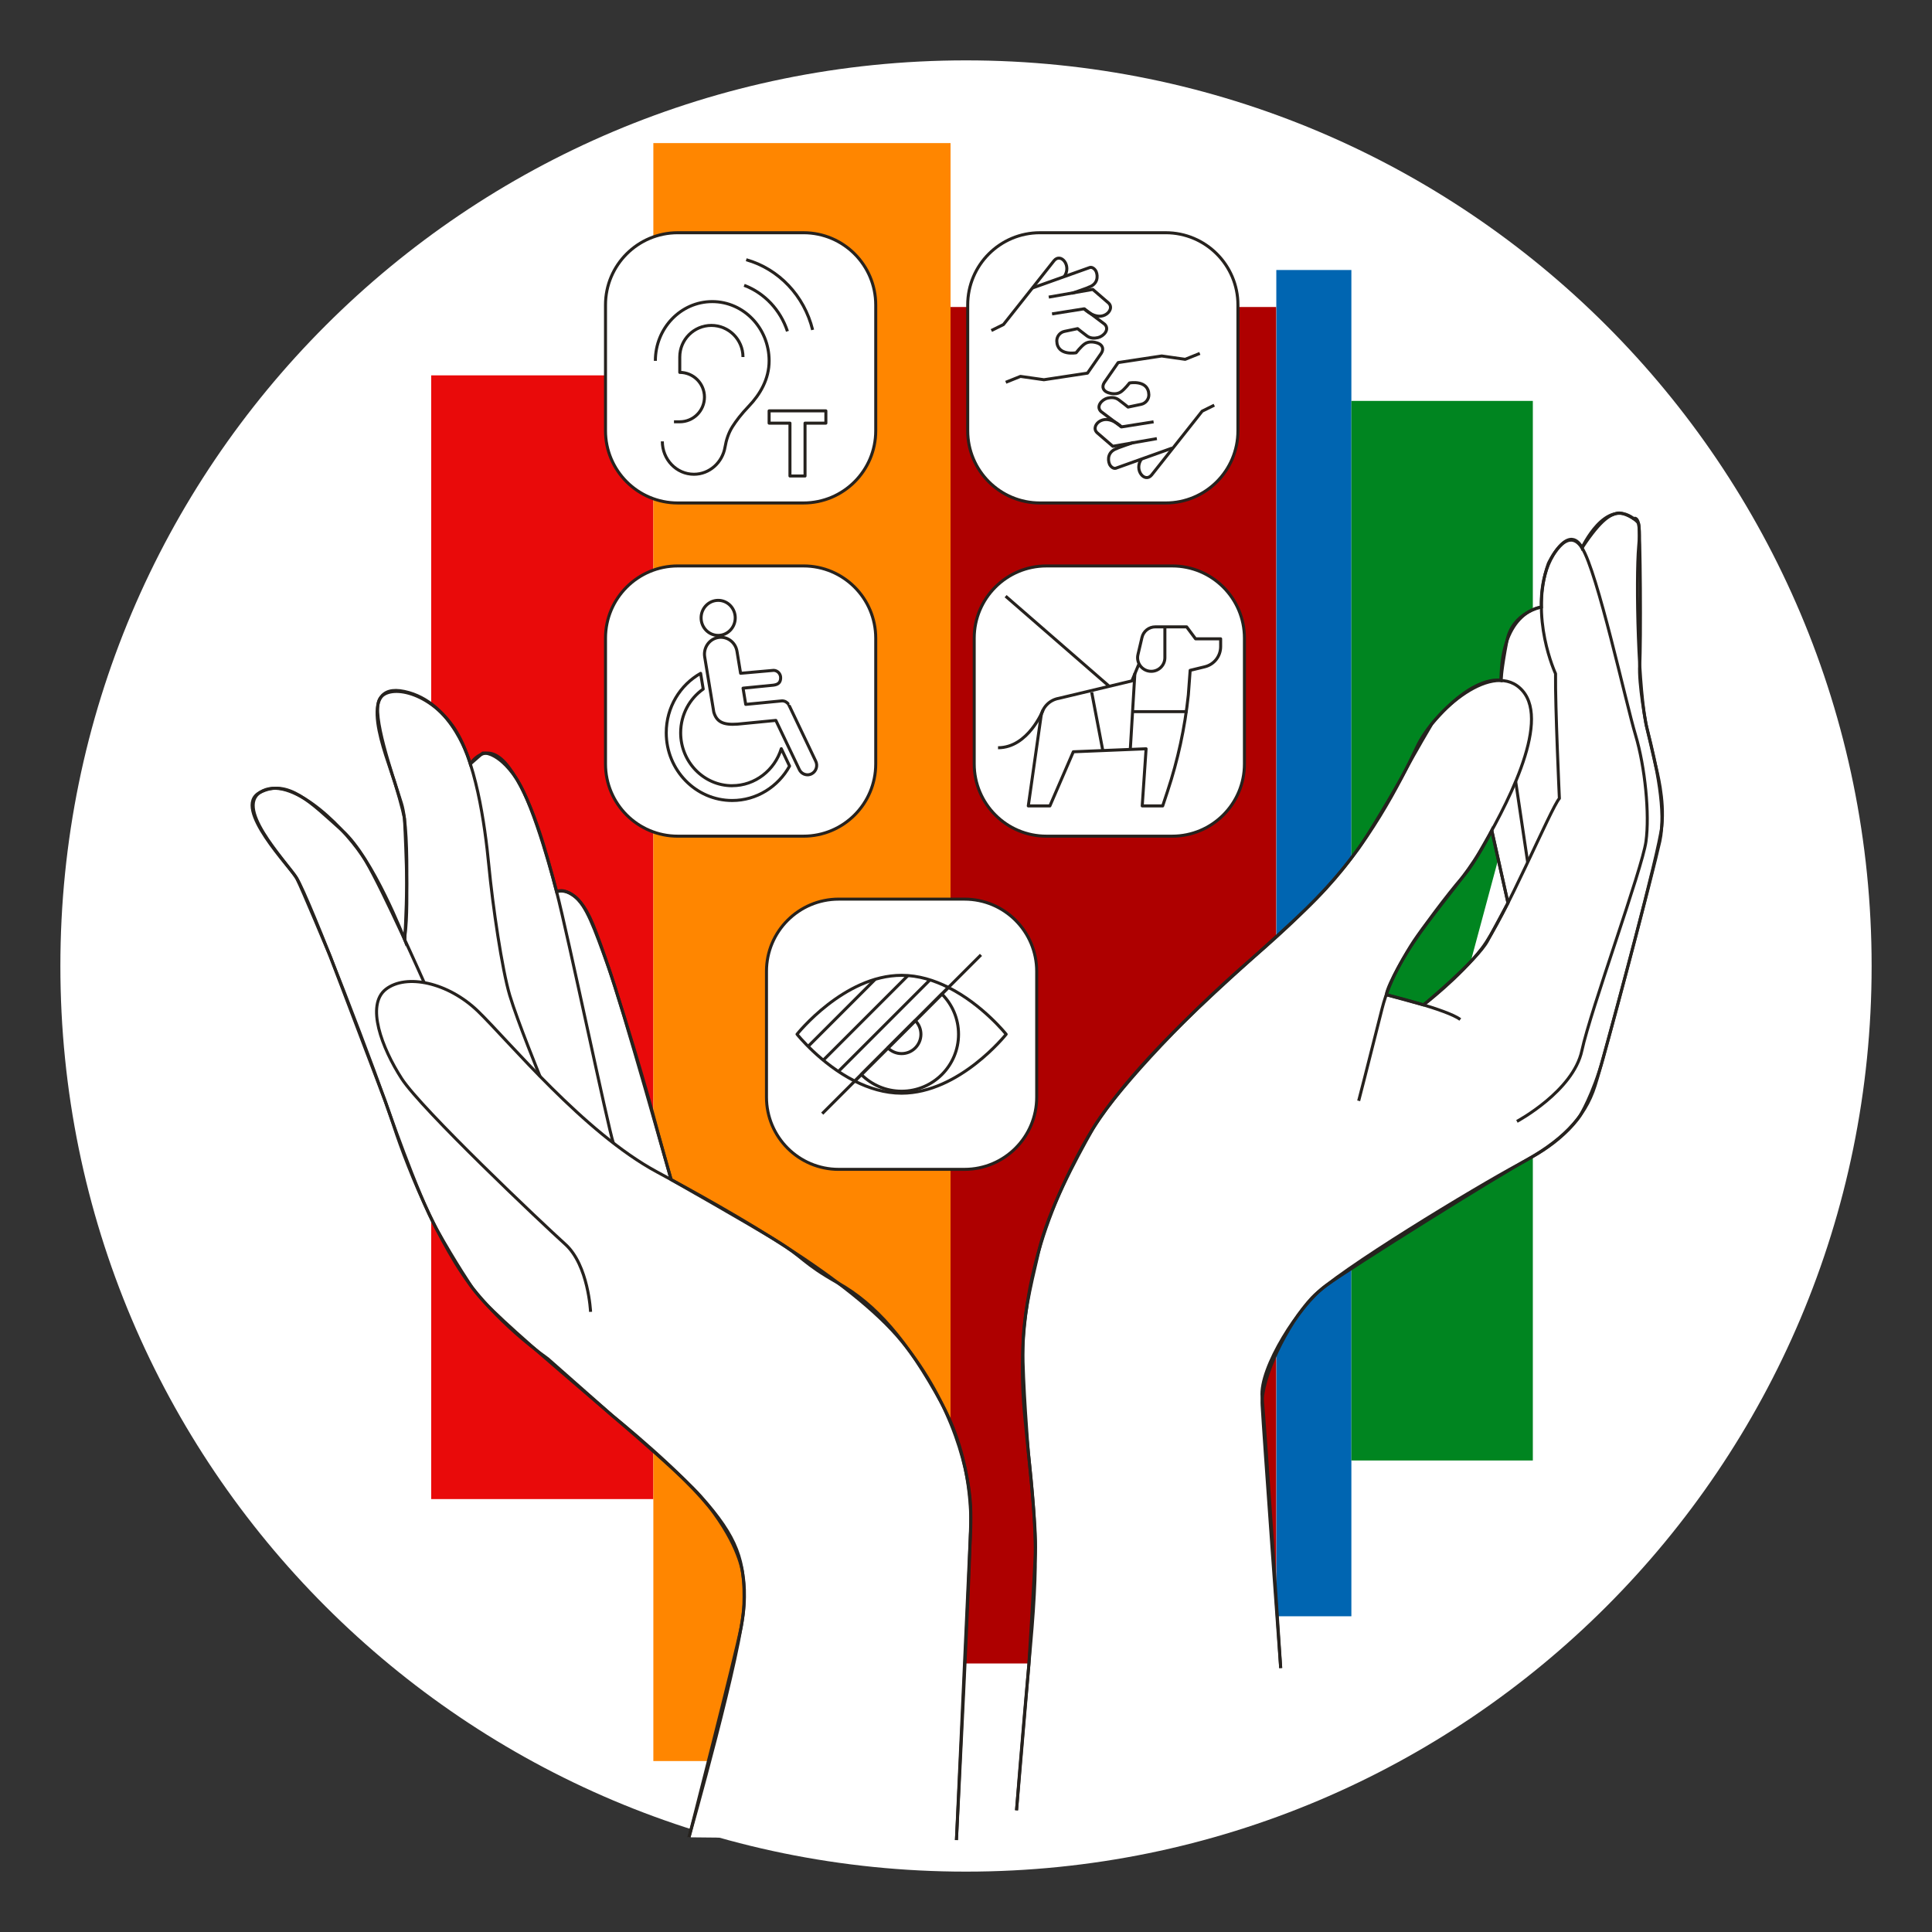 <svg width="256" height="256" viewBox="0 0 256 256" fill="none" xmlns="http://www.w3.org/2000/svg">
<rect x="0" y="0" width="256" height="256" fill="#333333" stroke="none"/>
<g id="accessibility_mass">
<g id="darkmodeMask">
<path id="Vector" d="M128 248C194.3 248 248 194.3 248 128C248 61.7 194.3 8 128 8C61.7 8 8 61.7 8 128C8 194.3 61.7 248 128 248Z" fill="white"/>
</g>
<g id="stripes">
<path id="Vector_2" d="M179.064 35.777H169.118V214.165H179.064V35.777Z" fill="#0065B1"/>
<path id="Vector_3" d="M86.573 49.737H57.136V198.635H86.573V49.737Z" fill="#E90A0A"/>
<path id="Vector_4" d="M169.097 40.68H125.953V220.419H169.097V40.68Z" fill="#AE0000"/>
<path id="Vector_5" d="M203.109 53.122H179.064V193.522H203.109V53.122Z" fill="#008520"/>
<path id="Vector_6" d="M125.953 18.961H86.572V233.348H125.953V18.961Z" fill="#FF8600"/>
</g>
<g id="whiteFill">
<path id="Vector_7" d="M154.463 30.838H137.796C132.51 30.838 128.226 35.123 128.226 40.408V57.075C128.226 62.361 132.51 66.645 137.796 66.645H154.463C159.748 66.645 164.033 62.361 164.033 57.075V40.408C164.033 35.123 159.748 30.838 154.463 30.838Z" fill="white"/>
<path id="Vector_8" d="M106.47 30.838H89.803C84.518 30.838 80.233 35.123 80.233 40.408V57.075C80.233 62.361 84.518 66.645 89.803 66.645H106.47C111.756 66.645 116.04 62.361 116.04 57.075V40.408C116.04 35.123 111.756 30.838 106.47 30.838Z" fill="white"/>
<path id="Vector_9" d="M155.325 74.99H138.658C133.373 74.99 129.088 79.275 129.088 84.56V101.227C129.088 106.512 133.373 110.797 138.658 110.797H155.325C160.61 110.797 164.895 106.512 164.895 101.227V84.56C164.895 79.275 160.61 74.99 155.325 74.99Z" fill="white"/>
<path id="Vector_10" d="M106.47 74.99H89.803C84.518 74.99 80.233 79.275 80.233 84.56V101.227C80.233 106.512 84.518 110.797 89.803 110.797H106.47C111.756 110.797 116.04 106.512 116.04 101.227V84.56C116.04 79.275 111.756 74.99 106.47 74.99Z" fill="white"/>
<path id="Vector_11" d="M127.798 119.139H111.132C105.846 119.139 101.562 123.424 101.562 128.709V145.376C101.562 150.661 105.846 154.946 111.132 154.946H127.798C133.084 154.946 137.368 150.661 137.368 145.376V128.709C137.368 123.424 133.084 119.139 127.798 119.139Z" fill="white"/>
<path id="Vector_12" d="M219.426 101.619H219.419C219.407 101.559 219.376 101.419 219.332 101.226C219.026 99.732 218.679 98.262 218.326 96.889C218.228 96.468 218.157 96.168 218.134 96.068C218.124 96.021 218.115 95.972 218.105 95.924C218.075 95.761 218.007 95.388 217.921 94.88C217.64 93.065 217.424 90.656 217.271 88.061C217.271 88.056 217.271 88.049 217.271 88.044C217.424 85.857 217.385 74.373 217.222 70.591C217.219 70.235 217.2 69.942 217.17 69.705C217.155 69.543 217.14 69.434 217.124 69.395C217.122 69.391 217.117 69.386 217.115 69.382C216.906 68.431 216.468 68.713 216.468 68.713C215.98 68.344 215.505 68.143 215.044 68.062C214.732 67.977 214.443 67.948 214.231 68.013C214.147 68.039 214.057 68.067 213.964 68.099C211.449 68.678 209.64 72.554 209.624 72.588C209.596 72.522 208.539 70.108 206.485 72.598C205.703 73.5 205.163 74.667 205.163 74.667C204.998 75.131 204.861 75.596 204.744 76.061C204.096 78.369 204.25 80.435 204.25 80.435C204.25 80.435 204.245 80.436 204.244 80.436L204.245 80.435C204.245 80.435 203.55 80.503 202.664 81.013C201.515 81.605 200.092 82.756 199.676 84.915C199.674 84.924 199.673 84.93 199.671 84.939C199.207 86.26 198.895 87.957 198.891 90.165C198.85 90.153 196.103 89.419 191.55 93.933C189.901 95.509 188.516 97.34 187.762 98.935C187.299 99.914 186.75 101.05 186.118 102.286C184.937 104.493 181.877 109.666 180.418 111.834C180.004 112.422 179.58 113.012 179.135 113.6C179.114 113.628 179.096 113.653 179.075 113.681C178.835 113.998 178.585 114.313 178.336 114.629C177.219 116.03 175.531 117.981 172.93 120.559C170.918 122.493 168.47 124.686 165.833 127.064C162.853 129.626 159.958 132.337 157.301 134.986C153.474 138.711 149.768 142.662 146.818 146.66C145.957 147.789 145.289 148.758 144.843 149.527C144.374 150.264 143.934 151.001 143.531 151.737C142.3 153.985 141.213 156.206 140.266 158.419C139.167 160.872 138.205 163.398 137.664 165.701C137.655 165.737 137.648 165.769 137.639 165.806C136.912 168.356 136.363 170.922 136.005 173.533C135.752 175.115 135.597 176.639 135.557 178.241C135.394 181.346 135.475 184.533 135.802 187.847C135.963 189.481 136.115 190.967 136.255 192.343C136.26 192.406 136.264 192.46 136.266 192.474C136.268 192.498 136.28 192.607 136.296 192.753C136.827 197.994 137.173 201.64 137.191 205.881C137.031 209.11 136.46 218.512 136.353 220.267C135.261 232.494 134.694 239.874 134.694 239.874L134.699 239.864L134.699 239.87L169.703 221.023C169.703 221.023 169.702 221.011 169.702 221.009L167.379 186.693V183.698L169.233 178.802L172.988 173.004L175.365 170.627L184.95 164.32C190.973 160.51 198.174 156.068 201.691 154.038C202.044 153.845 202.387 153.65 202.72 153.456C202.77 153.428 202.828 153.396 202.875 153.37C207.425 150.89 209.346 147.871 209.346 147.871C209.346 147.871 209.367 147.836 209.398 147.784C210.253 146.588 210.9 145.297 211.358 143.861C211.546 143.27 211.827 142.31 212.17 141.096C212.259 140.801 212.347 140.497 212.433 140.184C212.532 139.824 212.659 139.359 212.805 138.823C215.184 130.211 219.265 114.578 219.941 111.462C220.061 110.908 220.13 110.305 220.172 109.678C220.182 109.605 220.194 109.526 220.201 109.464C220.58 105.895 219.517 102.08 219.426 101.619ZM197.671 110.04L198.523 113.856L194.875 127.419C194.871 127.424 194.866 127.429 194.862 127.433C192.377 130.009 188.906 132.916 188.655 133.126C188.641 133.136 188.621 133.151 188.621 133.151L188.622 133.153C186.153 132.404 183.73 131.813 183.699 131.806C185.789 125.864 190.389 120.786 193.739 116.305C195.595 114.215 197.671 110.04 197.671 110.04ZM198.896 90.162C198.896 90.162 198.896 90.166 198.896 90.166C198.896 90.166 198.894 90.166 198.894 90.166L198.896 90.162ZM167.237 185.12C166.964 182.441 169.458 177.6 172.165 174.044C169.692 177.502 167.505 182.332 167.26 185.366C167.252 185.283 167.243 185.187 167.237 185.12Z" fill="white"/>
<path id="Vector_13" d="M91.294 243.451C91.294 243.451 91.3 243.432 91.301 243.427C91.299 243.434 91.294 243.453 91.294 243.453L126.734 243.818V243.816C126.734 243.816 128.259 213.731 128.58 203.373L128.582 203.346C128.582 203.346 128.654 202.545 128.635 201.213C128.639 200.947 128.641 200.709 128.64 200.522C128.634 199.063 128.446 197.312 128.049 195.377C127.526 192.539 126.561 189.243 124.799 185.992C124.781 185.957 124.762 185.925 124.743 185.891C123.658 183.692 122.319 181.451 120.68 179.251C117.564 174.814 114.482 171.945 111.082 170.026C111.075 170.023 111.07 170.019 111.063 170.015C108.86 168.354 106.48 166.722 104.045 165.152C103.662 164.894 103.227 164.614 102.719 164.302C102.659 164.265 102.593 164.226 102.53 164.187C97.808 161.216 92.988 158.505 88.963 156.319C88.939 156.306 88.924 156.297 88.924 156.297C88.924 156.297 88.92 156.282 88.919 156.278L88.927 156.297C88.927 156.297 88.872 156.106 88.778 155.775C88.619 155.21 88.335 154.206 87.966 152.903C87.494 151.215 86.928 149.172 86.465 147.421C85.871 145.18 83.771 137.939 81.727 131.539C81.283 130.113 80.902 128.939 80.62 128.15C79.649 125.247 78.761 122.803 78.142 121.523C77.66 120.527 77.169 119.82 76.698 119.308C76.678 119.286 76.658 119.263 76.638 119.241C76.466 119.06 76.298 118.904 76.134 118.773C76.124 118.765 76.115 118.753 76.104 118.746C76.08 118.727 76.06 118.718 76.036 118.701C75.894 118.595 75.757 118.504 75.623 118.43C75.583 118.406 75.543 118.382 75.503 118.361C75.48 118.349 75.458 118.339 75.435 118.329C74.325 117.759 73.755 118.16 73.755 118.16C73.755 118.16 73.619 117.621 73.38 116.741C72.415 113.1 71.296 109.212 69.839 105.939C69.353 104.796 68.859 103.802 68.38 103.099C68.37 103.083 68.36 103.071 68.349 103.056C68.057 102.573 67.756 102.111 67.439 101.687C66.269 100.118 65.231 99.721 64.397 99.806C64.123 99.763 63.966 99.787 63.966 99.787L63.766 99.962C62.863 100.342 62.328 101.214 62.323 101.223C62.32 101.214 62.316 101.205 62.313 101.195C62.29 101.112 62.113 100.506 61.751 99.622C61.233 98.288 60.639 97.088 59.947 96.134C59.497 95.512 59.013 94.963 58.513 94.475C57.246 93.157 55.62 92.048 53.567 91.618C52.003 91.291 51.056 91.608 50.527 92.321C50.502 92.348 50.483 92.378 50.46 92.406C50.457 92.411 50.454 92.416 50.451 92.421C50.382 92.507 50.314 92.595 50.265 92.696C50.184 92.859 50.134 93.068 50.096 93.296C49.444 96.047 51.538 101.211 52.267 103.553C53.345 107.017 53.587 108.433 53.592 108.461C53.592 108.465 53.593 108.469 53.593 108.472C53.597 108.547 53.841 112.881 53.897 117.084C53.859 119.912 53.742 122.468 53.677 123.718C53.676 123.724 53.676 123.731 53.675 123.737L53.631 124.518C53.623 124.501 53.616 124.485 53.608 124.468C53.29 123.657 49.266 113.529 45.335 110.04C45.331 110.037 45.328 110.034 45.324 110.031C43.828 108.423 42.059 106.853 40.292 105.789C38.935 104.876 37.615 104.347 36.24 104.473C35.755 104.488 35.286 104.567 34.855 104.766C34.689 104.843 34.547 104.93 34.416 105.023C34.411 105.025 34.407 105.026 34.403 105.029C31.091 106.77 36.941 113.269 38.804 115.649C38.995 115.904 39.162 116.136 39.293 116.336C39.296 116.341 39.301 116.349 39.304 116.354C39.963 117.633 43.606 126.355 43.727 126.644C43.734 126.664 43.742 126.684 43.75 126.704L51.012 145.827C51.017 145.841 51.023 145.856 51.028 145.87C51.07 145.992 51.341 146.774 51.764 147.961C51.919 148.41 52.056 148.815 52.167 149.154C53.041 151.839 54.479 155.672 56.275 159.594C56.837 160.877 57.378 162.016 57.855 162.871C57.861 162.882 57.867 162.892 57.873 162.903C59.286 165.674 60.852 168.329 62.5 170.505C62.538 170.56 62.563 170.598 62.563 170.598C62.563 170.598 62.738 170.831 63.061 171.225C63.192 171.388 63.324 171.543 63.456 171.699C64.716 173.184 67.295 175.977 71.003 178.853C71.13 178.965 71.067 178.88 71.196 178.992L71.37 179.14C71.773 179.447 72.187 179.754 72.615 180.059L90.537 195.884L95.24 201.114L98.137 206.983L98.663 212.137L97.76 217.442M81.062 187.513C81.531 187.891 86.44 191.868 90.499 195.89C88.08 193.586 84.668 190.613 81.062 187.513ZM98.215 215.553C98.215 215.555 98.214 215.559 98.213 215.561C98.419 214.35 98.548 213.344 98.571 212.63C98.618 211.208 98.589 209.951 98.45 208.78C98.476 208.911 98.998 211.57 98.215 215.553ZM98.361 208.167C98.411 208.43 98.432 208.604 98.441 208.693C98.418 208.515 98.388 208.342 98.361 208.167Z" fill="white"/>
</g>
<g id="blackStroke">
<path id="Vector_14" d="M154.463 30.838H137.796C132.51 30.838 128.226 35.123 128.226 40.408V57.075C128.226 62.361 132.51 66.645 137.796 66.645H154.463C159.748 66.645 164.033 62.361 164.033 57.075V40.408C164.033 35.123 159.748 30.838 154.463 30.838Z" stroke="#26221E" stroke-width="0.4" stroke-linejoin="round"/>
<path id="Vector_15" d="M131.361 43.797L132.963 43.005L139.668 34.539C140.57 33.452 142.039 35.206 141.013 36.654" stroke="#26221E" stroke-width="0.4" stroke-linejoin="round"/>
<path id="Vector_16" d="M133.272 50.656L135.216 49.874L138.327 50.317L144.097 49.443L145.931 46.801C146.332 46.176 146.029 45.656 145.411 45.45C144.872 45.272 144.221 45.207 143.694 45.588C143.207 45.942 142.587 46.743 142.587 46.743C142.587 46.743 140.076 47.211 140.029 45.174C140.029 44.562 140.458 44.035 141.055 43.909L142.788 43.546C142.788 43.546 143.552 44.169 144.041 44.523C144.484 44.843 145.008 44.848 145.484 44.738C146.231 44.565 147.081 43.656 146.371 42.958L143.662 40.918L139.402 41.593" stroke="#26221E" stroke-width="0.4" stroke-linejoin="round"/>
<path id="Vector_17" d="M138.966 39.368L144.802 38.349L146.877 40.141C147.423 40.644 147.088 41.413 146.404 41.74C145.085 42.373 143.664 40.925 143.664 40.925" stroke="#26221E" stroke-width="0.4" stroke-linejoin="round"/>
<path id="Vector_18" d="M136.802 38.159L144.423 35.438C144.767 35.354 145.132 35.7 145.252 36C145.505 36.628 145.455 37.665 144.247 38.061C144.359 38.075 142.034 38.867 142.034 38.867" stroke="#26221E" stroke-width="0.4" stroke-linejoin="round"/>
<path id="Vector_19" d="M160.895 53.689L159.293 54.481L152.588 62.947C151.686 64.034 150.218 62.28 151.243 60.833" stroke="#26221E" stroke-width="0.4" stroke-linejoin="round"/>
<path id="Vector_20" d="M158.985 46.83L157.042 47.612L153.931 47.169L148.161 48.043L146.327 50.684C145.926 51.31 146.229 51.83 146.847 52.036C147.385 52.214 148.037 52.279 148.564 51.898C149.051 51.544 149.671 50.743 149.671 50.743C149.671 50.743 152.182 50.275 152.229 52.312C152.229 52.923 151.8 53.45 151.203 53.577L149.47 53.94C149.47 53.94 148.706 53.317 148.217 52.963C147.774 52.642 147.25 52.638 146.774 52.748C146.027 52.921 145.177 53.83 145.887 54.528L148.596 56.568L152.856 55.893" stroke="#26221E" stroke-width="0.4" stroke-linejoin="round"/>
<path id="Vector_21" d="M153.29 58.118L147.454 59.137L145.379 57.345C144.833 56.842 145.168 56.074 145.852 55.746C147.17 55.113 148.592 56.561 148.592 56.561" stroke="#26221E" stroke-width="0.4" stroke-linejoin="round"/>
<path id="Vector_22" d="M155.349 59.364L147.836 62.048C147.492 62.132 147.126 61.786 147.007 61.486C146.754 60.858 146.803 59.821 148.011 59.425C147.899 59.411 150.225 58.619 150.225 58.619" stroke="#26221E" stroke-width="0.4" stroke-linejoin="round"/>
<path id="Vector_23" d="M106.469 30.838H89.802C84.517 30.838 80.232 35.123 80.232 40.408V57.075C80.232 62.361 84.517 66.645 89.802 66.645H106.469C111.755 66.645 116.039 62.361 116.039 57.075V40.408C116.039 35.123 111.755 30.838 106.469 30.838Z" stroke="#26221E" stroke-width="0.4" stroke-linejoin="round"/>
<path id="Vector_24" d="M104.673 56.069H101.912V54.441H109.432V56.069H106.671V63.072H104.673V56.069Z" stroke="#26221E" stroke-width="0.4" stroke-linejoin="round"/>
<path id="Vector_25" d="M87.762 58.483C87.762 60.891 89.635 62.842 91.947 62.842C94.01 62.842 95.727 61.287 96.071 59.24C96.233 58.28 96.54 57.352 97.059 56.53C97.523 55.797 98.209 54.879 99.223 53.821C100.734 52.24 101.912 50.223 101.912 47.811C101.912 43.478 98.537 39.963 94.376 39.963C90.214 39.963 86.839 43.476 86.839 47.811" stroke="#26221E" stroke-width="0.4" stroke-linejoin="round"/>
<path id="Vector_26" d="M98.448 47.307C98.448 44.996 96.572 43.12 94.26 43.12C91.949 43.12 90.073 44.996 90.073 47.307V49.345C91.879 49.345 93.345 50.809 93.345 52.617C93.345 54.425 91.881 55.889 90.073 55.889H89.305" stroke="#26221E" stroke-width="0.4" stroke-linejoin="round"/>
<path id="Vector_27" d="M98.877 34.415C103.191 35.626 106.575 39.195 107.678 43.715" stroke="#26221E" stroke-width="0.4" stroke-linejoin="round"/>
<path id="Vector_28" d="M104.341 43.9C103.416 41.073 101.296 38.825 98.606 37.806" stroke="#26221E" stroke-width="0.4" stroke-linejoin="round"/>
<path id="Vector_29" d="M155.324 74.99H138.657C133.372 74.99 129.087 79.275 129.087 84.56V101.227C129.087 106.512 133.372 110.797 138.657 110.797H155.324C160.609 110.797 164.894 106.512 164.894 101.227V84.56C164.894 79.275 160.609 74.99 155.324 74.99Z" stroke="#26221E" stroke-width="0.4" stroke-linejoin="round"/>
<path id="Vector_30" d="M150.882 88.058L149.98 90.222L140.299 92.534C139.078 92.742 138.13 93.707 137.94 94.93L136.254 106.787H139.116L142.219 99.614L151.863 99.218L151.35 106.787H154.063L154.704 104.85C156.072 100.721 156.995 96.457 157.456 92.131C157.458 92.105 157.461 92.079 157.463 92.054L157.702 88.824L159.639 88.353C160.873 88.054 161.742 86.951 161.742 85.681V84.646H158.416L157.238 83.063H153.081C152.24 83.063 151.512 83.641 151.32 84.459L150.786 86.733C150.519 87.866 151.379 88.953 152.545 88.953C153.543 88.953 154.353 88.145 154.353 87.145V83.063" stroke="#26221E" stroke-width="0.4" stroke-linejoin="round"/>
<path id="Vector_31" d="M138.212 94.087C138.212 94.087 136.256 99.08 132.244 99.08" stroke="#26221E" stroke-width="0.4" stroke-linejoin="round"/>
<path id="Vector_32" d="M146.98 90.939L133.249 78.997" stroke="#26221E" stroke-width="0.4" stroke-linejoin="round"/>
<path id="Vector_33" d="M144.657 91.731L146.128 99.454" stroke="#26221E" stroke-width="0.4" stroke-linejoin="round"/>
<path id="Vector_34" d="M150.376 89.215L149.771 99.305" stroke="#26221E" stroke-width="0.4" stroke-linejoin="round"/>
<path id="Vector_35" d="M157.342 94.297H150.156" stroke="#26221E" stroke-width="0.4" stroke-linejoin="round"/>
<path id="Vector_36" d="M106.469 74.99H89.802C84.517 74.99 80.232 79.275 80.232 84.56V101.227C80.232 106.512 84.517 110.797 89.802 110.797H106.469C111.755 110.797 116.039 106.512 116.039 101.227V84.56C116.039 79.275 111.755 74.99 106.469 74.99Z" stroke="#26221E" stroke-width="0.4" stroke-linejoin="round"/>
<path id="Vector_37" d="M92.9 81.871C92.9 80.59 93.912 79.55 95.163 79.55C96.413 79.55 97.423 80.59 97.423 81.871C97.423 83.152 96.411 84.194 95.163 84.194C93.915 84.194 92.9 83.154 92.9 81.871Z" stroke="#26221E" stroke-width="0.4" stroke-linejoin="round"/>
<path id="Vector_38" d="M108.091 100.867L104.613 93.576C104.587 93.504 104.489 93.326 104.487 93.326C104.295 93.049 103.983 92.869 103.625 92.869H103.62L98.812 93.335L98.458 91.185C98.458 91.185 102.477 90.787 102.487 90.787C103.194 90.698 103.423 90.368 103.44 89.838C103.456 89.297 103.044 88.843 102.517 88.826L98.133 89.213L97.655 86.302C97.456 85.089 96.334 84.269 95.154 84.475C93.971 84.681 93.177 85.831 93.376 87.044L94.58 94.358C94.966 95.672 95.833 96.089 97.746 95.949L102.805 95.457L105.911 101.965C106.121 102.408 106.552 102.665 107.002 102.665C107.182 102.665 107.363 102.623 107.536 102.537C108.138 102.235 108.386 101.485 108.093 100.867H108.091Z" stroke="#26221E" stroke-width="0.4" stroke-linejoin="round"/>
<path id="Vector_39" d="M97.018 104.113C93.254 104.113 90.191 100.967 90.191 97.101C90.191 94.693 91.376 92.569 93.179 91.304L92.837 89.222C90.125 90.747 88.282 93.705 88.282 97.099C88.282 102.047 92.2 106.071 97.018 106.071C100.273 106.071 103.119 104.23 104.62 101.508L103.526 99.202C102.655 102.042 100.067 104.108 97.018 104.108V104.113Z" stroke="#26221E" stroke-width="0.4" stroke-linejoin="round"/>
<path id="Vector_40" d="M127.799 119.139H111.132C105.846 119.139 101.562 123.424 101.562 128.709V145.376C101.562 150.661 105.846 154.946 111.132 154.946H127.799C133.084 154.946 137.368 150.661 137.368 145.376V128.709C137.368 123.424 133.084 119.139 127.799 119.139Z" stroke="#26221E" stroke-width="0.4" stroke-linejoin="round"/>
<path id="Vector_41" d="M133.322 137.044C133.322 137.044 127.121 144.854 119.467 144.854C117.235 144.854 115.127 144.192 113.261 143.25L114.132 142.384V142.379L117.654 138.857L121.275 135.238H121.28L124.802 131.711L125.669 130.844C130.21 133.128 133.322 137.046 133.322 137.046V137.044Z" stroke="#26221E" stroke-width="0.4" stroke-linejoin="round"/>
<path id="Vector_42" d="M127.011 137.044C127.011 141.213 123.636 144.592 119.467 144.592C117.383 144.592 115.497 143.749 114.132 142.384V142.379L117.654 138.857L121.275 135.238H121.28L124.802 131.711C126.167 133.081 127.011 134.962 127.011 137.046V137.044Z" stroke="#26221E" stroke-width="0.4" stroke-linejoin="round"/>
<path id="Vector_43" d="M122.027 137.044C122.027 138.458 120.884 139.608 119.467 139.608C118.762 139.608 118.12 139.323 117.654 138.857L121.275 135.238H121.28C121.741 135.7 122.027 136.341 122.027 137.046V137.044Z" stroke="#26221E" stroke-width="0.4" stroke-linejoin="round"/>
<path id="Vector_44" d="M125.668 130.842L124.802 131.709L121.279 135.236H121.275L117.654 138.854L114.132 142.377V142.381L113.26 143.248C108.724 140.96 105.611 137.042 105.611 137.042C105.611 137.042 111.813 129.236 119.467 129.236C121.699 129.236 123.802 129.901 125.668 130.84V130.842Z" stroke="#26221E" stroke-width="0.4" stroke-linejoin="round"/>
<path id="Vector_45" d="M113.26 143.25L108.948 147.562" stroke="#26221E" stroke-width="0.4" stroke-linejoin="round"/>
<path id="Vector_46" d="M129.984 126.526L125.668 130.842" stroke="#26221E" stroke-width="0.4" stroke-linejoin="round"/>
<path id="Vector_47" d="M123.221 129.842L111.092 141.971" stroke="#26221E" stroke-width="0.4" stroke-linejoin="round"/>
<path id="Vector_48" d="M120.288 129.282L109.089 140.482" stroke="#26221E" stroke-width="0.4" stroke-linejoin="round"/>
<path id="Vector_49" d="M115.973 129.758L107.08 138.653" stroke="#26221E" stroke-width="0.4" stroke-linejoin="round"/>
<path id="Vector_50" d="M169.702 221.023C169.702 221.023 167.629 188.985 167.236 185.12C166.842 181.256 172.205 172.886 175.66 170.378C179.114 167.869 198.324 155.85 202.874 153.37C207.425 150.89 209.345 147.871 209.345 147.871C209.345 147.871 211.09 145.072 212.432 140.184C213.774 135.301 219.816 113.033 220.2 109.464C220.58 105.895 219.516 102.08 219.425 101.619L219.418 101.619C219.324 101.157 218.123 96.023 218.123 96.023C218.123 96.023 217.09 90.618 217.27 88.044C217.451 85.468 217.364 69.985 217.123 69.395C216.882 68.807 215.027 67.767 214.231 68.013C213.432 68.261 212.291 68.552 209.626 72.594C209.626 72.594 208.472 69.826 206.2 72.957C203.923 76.084 204.249 80.435 204.249 80.435C204.249 80.435 200.406 81.121 199.675 84.915C198.944 88.714 198.895 90.166 198.895 90.166C198.895 90.166 195.401 89.157 189.726 95.916C189.726 95.916 187.44 99.773 186.236 102.063C185.033 104.356 181.187 110.841 179.983 112.455C178.784 114.066 175.728 118.565 165.856 127.043C155.985 135.524 147.003 145.662 144.745 149.686C142.488 153.707 138.928 160.319 137.663 165.701C136.399 171.085 135.586 174.556 135.541 178.687C135.497 182.816 136.237 192.193 136.265 192.474C136.295 192.755 137.359 202.327 137.197 205.732C137.033 209.135 136.335 220.55 136.335 220.55L134.698 239.87M197.113 124.666C195.731 127.242 188.621 133.154 188.621 133.154L183.693 131.805C183.894 130.385 186.436 126.046 187.358 124.666C188.276 123.287 191.867 118.411 193.724 116.322C195.583 114.237 197.67 110.04 197.67 110.04L199.815 119.643C199.815 119.643 198.492 122.09 197.113 124.666Z" stroke="#26221E" stroke-width="0.4" stroke-miterlimit="10"/>
<path id="Vector_51" d="M126.733 243.818V243.816L128.581 203.346C128.581 203.346 129.41 194.5 124.799 185.992C120.188 177.483 115.963 172.78 111.082 170.026C106.201 167.27 106.733 166.764 102.719 164.302C98.704 161.841 88.924 156.297 88.924 156.297C88.924 156.297 82.479 133.325 80.601 128.095C78.722 122.865 77.659 119.912 76.104 118.746C74.546 117.579 73.755 118.16 73.755 118.16C73.755 118.16 70.862 106.745 68.38 103.099C65.897 99.452 63.965 99.787 63.965 99.787L62.321 101.225C62.321 101.225 60.101 92.986 53.567 91.618C47.033 90.251 51.178 100.054 52.267 103.553C53.356 107.052 53.593 108.467 53.593 108.467C53.593 108.467 54.244 119.954 53.675 123.736L53.63 124.526C53.63 124.526 49.431 113.675 45.335 110.04C41.236 106.406 38.147 103.057 34.402 105.029C30.657 106.998 38.632 115.055 39.304 116.354C39.974 117.654 43.737 126.671 43.737 126.671L51.019 145.845C51.019 145.845 55.321 158.33 57.855 162.871C60.389 167.41 62.562 170.598 62.562 170.598C62.562 170.598 66.174 175.457 72.614 180.059L81.022 187.481C81.022 187.481 90.927 195.428 94.606 200.489C98.287 205.55 98.447 208.768 98.447 208.768C98.447 208.768 99.018 211.468 98.215 215.553C97.409 219.637 91.294 243.453 91.294 243.453" stroke="#26221E" stroke-width="0.4" stroke-miterlimit="10"/>
<path id="Vector_52" d="M180.032 145.866C180.032 145.866 181.051 141.962 183.131 133.655C185.213 125.35 192.642 118.692 195.986 112.998C199.33 107.305 205.525 95.871 201.752 91.536C197.979 87.199 190.026 94.143 187.761 98.935C185.496 103.726 181.281 112.108 174.456 119.052C166.938 126.701 150.308 139.358 143.53 151.737C137.028 163.609 134.508 174.738 135.801 187.847C137.094 200.952 137.771 204.512 136.551 218.058C135.328 231.605 134.693 239.874 134.693 239.874" stroke="#26221E" stroke-width="0.4" stroke-linejoin="round"/>
<path id="Vector_53" d="M193.495 135.091C191.783 133.77 183.693 131.805 183.693 131.805" stroke="#26221E" stroke-width="0.4" stroke-linejoin="round"/>
<path id="Vector_54" d="M188.621 133.151C188.621 133.151 193.326 129.577 196.34 125.687C199.357 121.795 205.516 107.029 206.626 105.797C206.626 105.797 206.062 93.588 206.118 89.264C206.118 89.264 202.629 81.789 205.163 74.667C205.163 74.667 207.575 69.411 209.62 72.592C211.664 75.775 215.43 93.101 216.711 97.379C217.99 101.658 218.596 107.874 218.102 111.495C217.61 115.113 210.76 133.814 209.608 139.208C208.456 144.599 200.999 148.59 200.999 148.59" stroke="#26221E" stroke-width="0.4" stroke-linejoin="round"/>
<path id="Vector_55" d="M209.622 72.592C209.622 72.592 212.725 65.877 216.467 68.713C216.467 68.713 217.531 68.013 217.137 72.374C216.744 76.732 217.041 91.916 218.275 96.689C219.51 101.464 220.798 107.511 219.941 111.462C219.083 115.413 212.751 139.491 211.357 143.861C209.964 148.232 206.858 151.283 201.258 154.276C195.659 157.269 177.166 168.424 173.85 171.956C170.534 175.488 167.056 182.668 167.238 186.181C167.421 189.694 169.697 221.023 169.697 221.023" stroke="#26221E" stroke-width="0.4" stroke-linejoin="round"/>
<path id="Vector_56" d="M204.244 80.435C204.244 80.435 198.905 80.906 198.891 90.171" stroke="#26221E" stroke-width="0.4" stroke-linejoin="round"/>
<path id="Vector_57" d="M200.834 103.555L202.427 114.265" stroke="#26221E" stroke-width="0.4" stroke-linejoin="round"/>
<path id="Vector_58" d="M197.668 110.043L199.816 119.645" stroke="#26221E" stroke-width="0.4" stroke-linejoin="round"/>
<path id="Vector_59" d="M78.254 173.827C78.254 173.827 77.98 167.64 74.898 164.864C71.818 162.089 55.86 146.993 53.227 142.925C50.597 138.856 48.445 133.168 51.131 131.079C53.817 128.99 59.375 130.156 63.356 134.013C67.338 137.87 77.394 150.1 87.083 155.304C96.772 160.508 112.761 169.481 119.511 177.75C126.26 186.02 128.619 195.189 128.64 200.522C128.659 205.852 126.733 243.816 126.733 243.816" stroke="#26221E" stroke-width="0.4" stroke-linejoin="round"/>
<path id="Vector_60" d="M91.294 243.451C91.294 243.451 98.379 218.443 98.571 212.63C98.763 206.819 97.709 203.725 92.868 198.292C88.027 192.859 69.532 178.202 64.211 172.558C58.89 166.916 54.122 155.162 52.166 149.154C50.21 143.149 40.91 118.828 39.304 116.352C37.695 113.877 30.683 106.694 34.854 104.766C39.025 102.839 46.131 110.181 48.447 114.052C50.763 117.926 56.208 130.203 56.208 130.203" stroke="#26221E" stroke-width="0.4" stroke-linejoin="round"/>
<path id="Vector_61" d="M53.632 124.528C53.632 124.528 54.487 110.509 53.189 106.422C51.892 102.335 49.243 94.768 50.264 92.695C51.285 90.623 56.541 91.428 59.946 96.134C63.019 100.375 64.255 109.279 64.771 114.654C65.286 120.029 66.522 128.467 67.546 131.891C68.569 135.315 71.548 142.608 71.548 142.608" stroke="#26221E" stroke-width="0.4" stroke-linejoin="round"/>
<path id="Vector_62" d="M62.321 101.225C62.321 101.225 64.467 97.703 67.439 101.686C70.411 105.67 72.249 112.394 73.753 118.16C75.258 123.926 80.605 149.559 81.268 151.449" stroke="#26221E" stroke-width="0.4" stroke-linejoin="round"/>
<path id="Vector_63" d="M73.755 118.163C73.755 118.163 76.036 117.172 78.141 121.523C80.247 125.877 85.47 143.667 86.465 147.421C87.458 151.175 88.926 156.297 88.926 156.297" stroke="#26221E" stroke-width="0.4" stroke-linejoin="round"/>
</g>
</g>
</svg>
